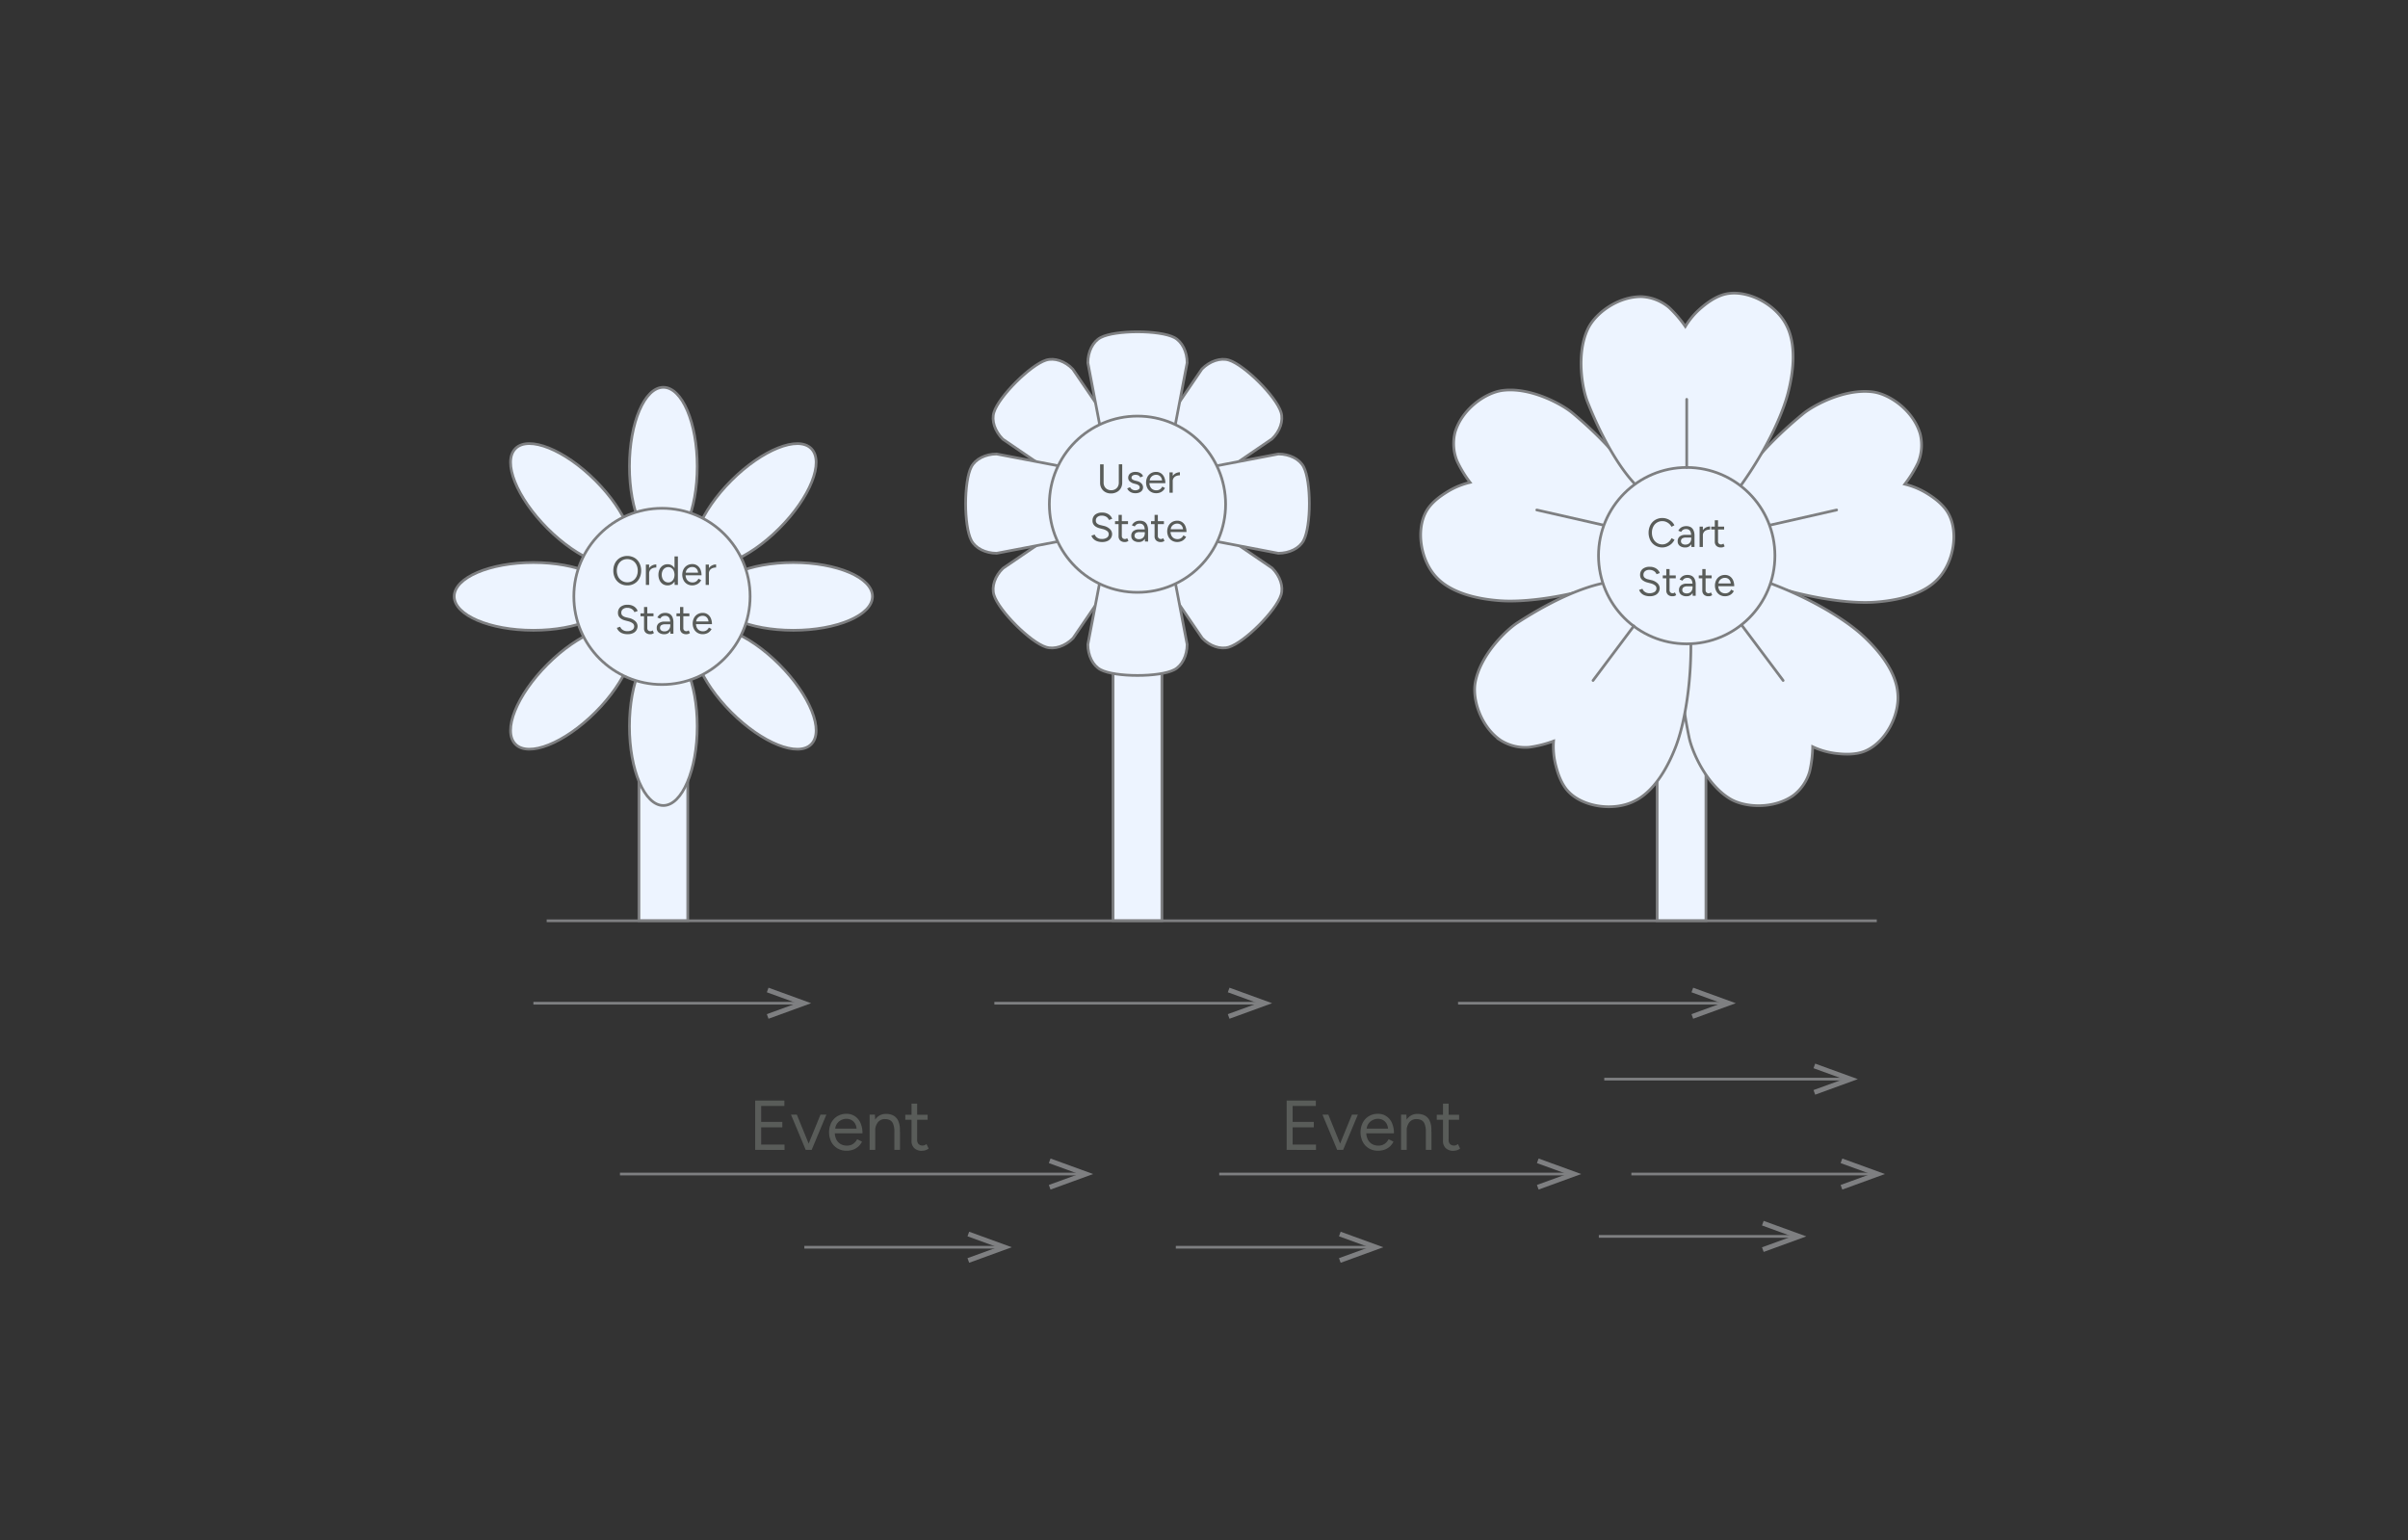 <svg id="Layer_1" data-name="Layer 1" xmlns="http://www.w3.org/2000/svg" viewBox="0 0 888.04 568.04"><rect x="0" y="0" width="888.04" height="568.04" fill="#333333" stroke="none"/><defs><style>.cls-1{fill:#595c59;}.cls-2,.cls-3{fill:#edf4ff;}.cls-2,.cls-3,.cls-4{stroke:#7e7f81;stroke-miterlimit:10;}.cls-3{stroke-linecap:round;}.cls-4{fill:none;}.cls-5{fill:#7e7f81;}</style></defs><path class="cls-1" d="M278.5,424.11v-18.2h10.77v2h-8.56v5.88h7.8v2h-7.8v6.34h8.61v2Z"/><path class="cls-1" d="M297.14,424.11l-5.43-13h2.16l5.3,13Zm.13,0,5.31-13h2.18l-5.43,13Z"/><path class="cls-1" d="M312.2,424.42a6.45,6.45,0,0,1-3.36-.87,6,6,0,0,1-2.27-2.4,8,8,0,0,1,0-7.07,6,6,0,0,1,2.26-2.41,6.3,6.3,0,0,1,3.32-.87,5.45,5.45,0,0,1,3.14.9,5.78,5.78,0,0,1,2.06,2.51,9.22,9.22,0,0,1,.72,3.79H307.34l.52-.44a5.86,5.86,0,0,0,.56,2.68,3.92,3.92,0,0,0,1.57,1.7,4.54,4.54,0,0,0,2.31.59,4,4,0,0,0,2.33-.65,4.47,4.47,0,0,0,1.47-1.72l1.79.91a5.87,5.87,0,0,1-1.31,1.77,6,6,0,0,1-1.93,1.17A7,7,0,0,1,312.2,424.42ZM308,416.68l-.55-.42h9l-.55.44a4.47,4.47,0,0,0-.49-2.16,3.59,3.59,0,0,0-1.33-1.4,3.66,3.66,0,0,0-1.92-.49,4.27,4.27,0,0,0-2,.49,4,4,0,0,0-1.54,1.39A3.84,3.84,0,0,0,308,416.68Z"/><path class="cls-1" d="M320.7,424.11v-13h1.95l.13,2.39v10.61Zm9.13-6.65a7.48,7.48,0,0,0-.45-2.94,2.57,2.57,0,0,0-1.22-1.39,4,4,0,0,0-1.77-.38,3.18,3.18,0,0,0-2.66,1.21,5.42,5.42,0,0,0-1,3.42h-1a9.65,9.65,0,0,1,.59-3.54,4.57,4.57,0,0,1,4.5-3,5.51,5.51,0,0,1,2.67.61,4.2,4.2,0,0,1,1.77,1.94,8,8,0,0,1,.61,3.48v.63Zm0,6.65v-6.65h2.08v6.65Z"/><path class="cls-1" d="M333.86,413v-1.85h8.24V413Zm6.24,11.46a4.13,4.13,0,0,1-2.94-1,3.64,3.64,0,0,1-1-2.79V407.06h2.08v13.39a2.1,2.1,0,0,0,.53,1.52,2,2,0,0,0,1.5.53,2.15,2.15,0,0,0,.61-.09,2.76,2.76,0,0,0,.79-.46l.81,1.69a4.66,4.66,0,0,1-1.23.61A3.48,3.48,0,0,1,340.1,424.42Z"/><path class="cls-1" d="M474.5,424.11v-18.2h10.77v2h-8.56v5.88h7.8v2h-7.8v6.34h8.61v2Z"/><path class="cls-1" d="M493.14,424.11l-5.43-13h2.16l5.3,13Zm.13,0,5.31-13h2.18l-5.43,13Z"/><path class="cls-1" d="M508.2,424.42a6.45,6.45,0,0,1-3.36-.87,6,6,0,0,1-2.27-2.4,8,8,0,0,1,0-7.07,6,6,0,0,1,2.26-2.41,6.3,6.3,0,0,1,3.32-.87,5.45,5.45,0,0,1,3.14.9,5.78,5.78,0,0,1,2.06,2.51,9.22,9.22,0,0,1,.72,3.79H503.34l.52-.44a5.86,5.86,0,0,0,.56,2.68,3.92,3.92,0,0,0,1.57,1.7,4.54,4.54,0,0,0,2.31.59,4,4,0,0,0,2.33-.65,4.47,4.47,0,0,0,1.47-1.72l1.79.91a5.87,5.87,0,0,1-1.31,1.77,6,6,0,0,1-1.93,1.17A7,7,0,0,1,508.2,424.42ZM504,416.68l-.55-.42h9l-.55.44a4.47,4.47,0,0,0-.49-2.16,3.59,3.59,0,0,0-1.33-1.4,3.66,3.66,0,0,0-1.92-.49,4.27,4.27,0,0,0-2,.49,4,4,0,0,0-1.54,1.39A3.84,3.84,0,0,0,504,416.68Z"/><path class="cls-1" d="M516.7,424.11v-13h1.95l.13,2.39v10.61Zm9.13-6.65a7.48,7.48,0,0,0-.45-2.94,2.57,2.57,0,0,0-1.22-1.39,4,4,0,0,0-1.77-.38,3.18,3.18,0,0,0-2.66,1.21,5.42,5.42,0,0,0-1,3.42h-1a9.65,9.65,0,0,1,.59-3.54,4.57,4.57,0,0,1,4.5-3,5.51,5.51,0,0,1,2.67.61,4.2,4.2,0,0,1,1.77,1.94,8,8,0,0,1,.61,3.48v.63Zm0,6.65v-6.65h2.08v6.65Z"/><path class="cls-1" d="M529.86,413v-1.85h8.24V413Zm6.24,11.46a4.13,4.13,0,0,1-2.94-1,3.64,3.64,0,0,1-1-2.79V407.06h2.08v13.39a2.1,2.1,0,0,0,.53,1.52,2,2,0,0,0,1.5.53,2.15,2.15,0,0,0,.61-.09,2.76,2.76,0,0,0,.79-.46l.81,1.69a4.66,4.66,0,0,1-1.23.61A3.48,3.48,0,0,1,536.1,424.42Z"/><line class="cls-2" x1="201.61" y1="339.61" x2="692.13" y2="339.61"/><rect class="cls-2" x="235.63" y="273.53" width="18" height="66"/><rect class="cls-2" x="611.13" y="264.53" width="18" height="75"/><rect class="cls-2" x="410.49" y="237.53" width="18" height="102"/><path class="cls-2" d="M639.08,184c1.34-5.86,9.11-17.6,25.77-31.29,4-3.33,15.62-9.48,25.77-8.17,6.47.83,15,7,17.5,15.44a17,17,0,0,1-.79,10.76,43.39,43.39,0,0,1-4.86,7.84h0a28.31,28.31,0,0,1,8.5,3.6c1.56,1,5.45,3.48,7.49,7.08,4,7,2,18.29-3.83,24.32-1.48,1.53-7.08,7.45-23.55,8.52-8.83.58-24.78-1.33-42.31-7.57"/><path class="cls-2" d="M605.49,183.89c-1.3-5.87-9-17.67-25.51-31.5-4-3.36-15.54-9.62-25.69-8.4-6.48.78-15.08,6.92-17.64,15.3a17,17,0,0,0,.7,10.76,43.1,43.1,0,0,0,4.79,7.88h0a28.07,28.07,0,0,0-8.52,3.54c-1.58,1-5.48,3.42-7.56,7-4,6.94-2.15,18.27,3.62,24.36,1.47,1.55,7,7.51,23.48,8.72,8.82.66,24.79-1.11,42.38-7.21"/><path class="cls-2" d="M622.39,231.53c-2.62,5.42-3.89,19.43.55,40.53,1.07,5.13,6.25,17.17,15,22.5,5.58,3.4,16.12,3.89,23.32-1.11a16.93,16.93,0,0,0,6.11-8.88,43.57,43.57,0,0,0,1.12-9.16h0a28,28,0,0,0,8.88,2.5c1.85.2,6.43.7,10.27-.83,7.46-3,13-13,12.22-21.37-.19-2.13-.87-10.25-13-21.39-6.52-6-20.17-14.46-37.75-20.55"/><path class="cls-2" d="M597.3,214.57c-6-.49-19.53,3.35-37.63,15.07-4.4,2.85-13.77,12-15.61,22.06-1.17,6.43,2.15,16.45,9.41,21.37A17,17,0,0,0,564,275.59a42.61,42.61,0,0,0,8.95-2.26h0a27.81,27.81,0,0,0,.86,9.19c.47,1.8,1.65,6.25,4.46,9.29,5.44,5.89,16.82,7.45,24.34,3.73,1.91-.94,9.24-4.49,15.27-19.85,3.23-8.23,6.25-24,5.62-42.62"/><path class="cls-2" d="M607.53,182.42c-5.18-3.06-14-14-22-34-2-4.86-4.32-17.75,0-27,2.75-5.92,11.25-12.18,20-12a17,17,0,0,1,10,4,43.22,43.22,0,0,1,6,7h0a28.09,28.09,0,0,1,6-7c1.42-1.2,5-4.15,9-5,7.84-1.67,18,3.64,22,11,1,1.88,5,9,1,25-2.12,8.59-8.76,23.21-20,38"/><circle class="cls-2" cx="622.04" cy="204.94" r="32.53"/><line class="cls-3" x1="622.04" y1="172.41" x2="622.04" y2="147.28"/><line class="cls-3" x1="652.84" y1="193.66" x2="677.33" y2="188.09"/><line class="cls-3" x1="591.25" y1="193.66" x2="566.75" y2="188.09"/><line class="cls-3" x1="587.49" y1="250.98" x2="602.55" y2="230.87"/><line class="cls-3" x1="657.6" y1="250.98" x2="642.54" y2="230.87"/><ellipse class="cls-2" cx="210.75" cy="253.86" rx="29.2" ry="12.5" transform="translate(-117.78 223.37) rotate(-45)"/><ellipse class="cls-2" cx="278.52" cy="186.08" rx="29.2" ry="12.5" transform="translate(-50 251.45) rotate(-45)"/><ellipse class="cls-2" cx="210.75" cy="186.08" rx="12.5" ry="29.2" transform="translate(-69.85 203.52) rotate(-45)"/><ellipse class="cls-2" cx="278.52" cy="253.86" rx="12.5" ry="29.2" transform="translate(-97.93 271.3) rotate(-45)"/><ellipse class="cls-2" cx="196.71" cy="219.97" rx="29.2" ry="12.5"/><ellipse class="cls-2" cx="292.56" cy="219.97" rx="29.2" ry="12.5"/><ellipse class="cls-2" cx="244.63" cy="172.05" rx="12.5" ry="29.2"/><ellipse class="cls-2" cx="244.63" cy="267.89" rx="12.5" ry="29.2"/><circle class="cls-2" cx="244.13" cy="219.97" r="32.5"/><line class="cls-4" x1="196.71" y1="370.01" x2="294.06" y2="370.01"/><polygon class="cls-5" points="283.42 375.74 282.8 374.04 293.88 370.01 282.8 365.98 283.42 364.29 299.14 370.01 283.42 375.74"/><line class="cls-4" x1="366.71" y1="370.01" x2="464.06" y2="370.01"/><polygon class="cls-5" points="453.42 375.74 452.8 374.04 463.88 370.01 452.8 365.98 453.42 364.29 469.14 370.01 453.42 375.74"/><line class="cls-4" x1="228.63" y1="433.01" x2="398.06" y2="433.01"/><polygon class="cls-5" points="387.42 438.74 386.8 437.04 397.88 433.01 386.8 428.98 387.42 427.29 403.14 433.01 387.42 438.74"/><line class="cls-4" x1="449.63" y1="433.01" x2="578.06" y2="433.01"/><polygon class="cls-5" points="567.42 438.74 566.8 437.04 577.88 433.01 566.8 428.98 567.42 427.29 583.14 433.01 567.42 438.74"/><line class="cls-4" x1="601.63" y1="433.01" x2="690.06" y2="433.01"/><polygon class="cls-5" points="679.42 438.74 678.8 437.04 689.88 433.01 678.8 428.98 679.42 427.29 695.14 433.01 679.42 438.74"/><line class="cls-4" x1="591.63" y1="398.01" x2="680.06" y2="398.01"/><polygon class="cls-5" points="669.42 403.74 668.8 402.04 679.88 398.01 668.8 393.98 669.42 392.29 685.14 398.01 669.42 403.74"/><line class="cls-4" x1="589.63" y1="456.01" x2="661.06" y2="456.01"/><polygon class="cls-5" points="650.42 461.74 649.8 460.04 660.88 456.01 649.8 451.98 650.42 450.29 666.14 456.01 650.42 461.74"/><line class="cls-4" x1="433.63" y1="460.01" x2="505.06" y2="460.01"/><polygon class="cls-5" points="494.42 465.74 493.8 464.04 504.88 460.01 493.8 455.98 494.42 454.29 510.14 460.01 494.42 465.74"/><line class="cls-4" x1="296.63" y1="460.01" x2="368.06" y2="460.01"/><polygon class="cls-5" points="357.42 465.74 356.8 464.04 367.88 460.01 356.8 455.98 357.42 454.29 373.14 460.01 357.42 465.74"/><line class="cls-4" x1="537.71" y1="370.01" x2="635.06" y2="370.01"/><polygon class="cls-5" points="624.42 375.74 623.8 374.04 634.88 370.01 623.8 365.98 624.42 364.29 640.14 370.01 624.42 375.74"/><path class="cls-1" d="M231.36,215.91a5.17,5.17,0,0,1-2.68-.69,4.83,4.83,0,0,1-1.83-1.92,5.87,5.87,0,0,1-.66-2.82,6,6,0,0,1,.65-2.83,4.9,4.9,0,0,1,1.81-1.91,5.5,5.5,0,0,1,5.35,0,4.76,4.76,0,0,1,1.8,1.92,5.92,5.92,0,0,1,.65,2.81,6,6,0,0,1-.65,2.82,4.74,4.74,0,0,1-1.79,1.92A5,5,0,0,1,231.36,215.91Zm0-1.15a3.68,3.68,0,0,0,2-.55,3.88,3.88,0,0,0,1.35-1.51,4.9,4.9,0,0,0,.48-2.22,4.76,4.76,0,0,0-.49-2.21,3.81,3.81,0,0,0-1.37-1.52,4,4,0,0,0-4,0,3.79,3.79,0,0,0-1.36,1.52,5.16,5.16,0,0,0,0,4.43,3.72,3.72,0,0,0,3.4,2.06Z"/><path class="cls-1" d="M238.19,215.73v-7.5h1.2v7.5Zm.66-4.06a3.77,3.77,0,0,1,.46-2,2.93,2.93,0,0,1,1.2-1.12,3.26,3.26,0,0,1,1.53-.37v1.13a3.79,3.79,0,0,0-1.26.21,2.21,2.21,0,0,0-1,.72,2.13,2.13,0,0,0-.39,1.35Z"/><path class="cls-1" d="M246.21,215.91a3.18,3.18,0,0,1-1.77-.49,3.38,3.38,0,0,1-1.19-1.39,4.78,4.78,0,0,1-.43-2.05,4.72,4.72,0,0,1,.43-2,3.35,3.35,0,0,1,1.19-1.38,3.19,3.19,0,0,1,1.77-.5,2.83,2.83,0,0,1,1.66.5,3.17,3.17,0,0,1,1.1,1.38,5,5,0,0,1,.39,2A5.1,5.1,0,0,1,249,214a3.2,3.2,0,0,1-1.1,1.39A2.83,2.83,0,0,1,246.21,215.91Zm.27-1.09a2,2,0,0,0,1.17-.36,2.49,2.49,0,0,0,.81-1,3.87,3.87,0,0,0,0-2.94,2.46,2.46,0,0,0-.81-1,2,2,0,0,0-1.18-.36,2.21,2.21,0,0,0-1.25.36,2.43,2.43,0,0,0-.87,1,3.64,3.64,0,0,0,0,2.94,2.46,2.46,0,0,0,.87,1A2.26,2.26,0,0,0,246.48,214.82Zm2.33.91-.06-1.39v-9.11H250v10.5Z"/><path class="cls-1" d="M255.33,215.91a3.72,3.72,0,0,1-1.93-.5,3.51,3.51,0,0,1-1.31-1.39,4.57,4.57,0,0,1,0-4.08,3.55,3.55,0,0,1,1.3-1.39,3.68,3.68,0,0,1,1.91-.5,3.14,3.14,0,0,1,1.82.52A3.34,3.34,0,0,1,258.3,210a5.28,5.28,0,0,1,.42,2.19h-6.19l.3-.26a3.51,3.51,0,0,0,.32,1.55,2.34,2.34,0,0,0,.91,1,2.66,2.66,0,0,0,1.33.34,2.36,2.36,0,0,0,1.35-.38,2.53,2.53,0,0,0,.84-1l1,.53a3.32,3.32,0,0,1-.76,1,3.26,3.26,0,0,1-1.11.67A4,4,0,0,1,255.33,215.91Zm-2.43-4.47-.31-.24h5.17l-.31.26a2.59,2.59,0,0,0-.29-1.25,2.05,2.05,0,0,0-.76-.81,2.13,2.13,0,0,0-1.11-.28,2.45,2.45,0,0,0-1.16.28,2.37,2.37,0,0,0-.89.8A2.28,2.28,0,0,0,252.9,211.44Z"/><path class="cls-1" d="M260.24,215.73v-7.5h1.2v7.5Zm.66-4.06a3.77,3.77,0,0,1,.46-2,2.93,2.93,0,0,1,1.2-1.12,3.26,3.26,0,0,1,1.53-.37v1.13a3.79,3.79,0,0,0-1.26.21,2.21,2.21,0,0,0-1,.72,2.13,2.13,0,0,0-.39,1.35Z"/><path class="cls-1" d="M231.48,233.91a5.55,5.55,0,0,1-1.54-.19,3.92,3.92,0,0,1-1.17-.52,3.68,3.68,0,0,1-.81-.75,3,3,0,0,1-.47-.88l1.22-.42a2.35,2.35,0,0,0,.91,1.15,2.82,2.82,0,0,0,1.67.49,3.28,3.28,0,0,0,1.9-.48,1.49,1.49,0,0,0,.69-1.28,1.4,1.4,0,0,0-.61-1.19,4.5,4.5,0,0,0-1.62-.71l-1.16-.3a4.63,4.63,0,0,1-1.29-.54,2.74,2.74,0,0,1-.95-.9,2.39,2.39,0,0,1-.35-1.31,2.82,2.82,0,0,1,.92-2.23,4,4,0,0,1,2.66-.8,4.27,4.27,0,0,1,1.79.34,3.59,3.59,0,0,1,1.22.85,3,3,0,0,1,.67,1.12l-1.2.42a2.37,2.37,0,0,0-1-1.18,3.05,3.05,0,0,0-1.64-.42,2.43,2.43,0,0,0-1.59.48,1.63,1.63,0,0,0-.6,1.33,1.34,1.34,0,0,0,.47,1.1,2.9,2.9,0,0,0,1.21.57l1.16.28a4.79,4.79,0,0,1,2.35,1.19,2.56,2.56,0,0,1,.81,1.8,2.78,2.78,0,0,1-.42,1.5,2.83,2.83,0,0,1-1.23,1.08A4.61,4.61,0,0,1,231.48,233.91Z"/><path class="cls-1" d="M236.21,227.3v-1.07H241v1.07Zm3.6,6.61a2.38,2.38,0,0,1-1.7-.57,2.1,2.1,0,0,1-.6-1.6v-7.85h1.2v7.73a1.18,1.18,0,0,0,.31.87,1.15,1.15,0,0,0,.86.31,1.49,1.49,0,0,0,.36-.05,1.89,1.89,0,0,0,.45-.26l.47,1a2.72,2.72,0,0,1-.71.35A2,2,0,0,1,239.81,233.91Z"/><path class="cls-1" d="M245,233.91a3.14,3.14,0,0,1-2.06-.61,2.05,2.05,0,0,1-.74-1.68,2.1,2.1,0,0,1,.76-1.75,3.26,3.26,0,0,1,2.12-.61h2.14v1h-1.87a2.46,2.46,0,0,0-1.49.34,1.17,1.17,0,0,0-.45,1,1.1,1.1,0,0,0,.44.92,1.89,1.89,0,0,0,1.21.34,2.18,2.18,0,0,0,1.13-.28,1.83,1.83,0,0,0,.74-.79,2.61,2.61,0,0,0,.26-1.22h.51A3.9,3.9,0,0,1,247,233,2.36,2.36,0,0,1,245,233.91Zm2.25-.18-.06-1.23v-2.73a4.62,4.62,0,0,0-.19-1.46,1.7,1.7,0,0,0-.62-.88,1.83,1.83,0,0,0-1.09-.3,2.1,2.1,0,0,0-1.06.25,1.88,1.88,0,0,0-.73.79l-1.08-.42a3.52,3.52,0,0,1,.69-.91,2.82,2.82,0,0,1,.95-.59,3.6,3.6,0,0,1,1.23-.2,3.33,3.33,0,0,1,1.73.41,2.54,2.54,0,0,1,1,1.22,4.88,4.88,0,0,1,.33,2l0,4.06Z"/><path class="cls-1" d="M249.48,227.3v-1.07h4.76v1.07Zm3.6,6.61a2.35,2.35,0,0,1-1.69-.57,2.1,2.1,0,0,1-.6-1.6v-7.85H252v7.73a1.08,1.08,0,0,0,1.17,1.18,1.34,1.34,0,0,0,.35-.05,1.74,1.74,0,0,0,.46-.26l.46,1a2.68,2.68,0,0,1-.7.35A2.05,2.05,0,0,1,253.08,233.91Z"/><path class="cls-1" d="M259.17,233.91a3.72,3.72,0,0,1-1.93-.5,3.51,3.51,0,0,1-1.31-1.39,4.57,4.57,0,0,1,0-4.08,3.55,3.55,0,0,1,1.3-1.39,3.68,3.68,0,0,1,1.91-.5,3.14,3.14,0,0,1,1.82.52,3.34,3.34,0,0,1,1.18,1.45,5.28,5.28,0,0,1,.42,2.19h-6.19l.3-.26a3.51,3.51,0,0,0,.32,1.55,2.34,2.34,0,0,0,.91,1,2.66,2.66,0,0,0,1.33.34,2.36,2.36,0,0,0,1.35-.38,2.53,2.53,0,0,0,.84-1l1,.53a3.32,3.32,0,0,1-.76,1,3.26,3.26,0,0,1-1.11.67A4,4,0,0,1,259.17,233.91Zm-2.43-4.47-.31-.24h5.17l-.31.26a2.59,2.59,0,0,0-.29-1.25,2.05,2.05,0,0,0-.76-.81,2.13,2.13,0,0,0-1.11-.28,2.45,2.45,0,0,0-1.16.28,2.37,2.37,0,0,0-.89.8A2.28,2.28,0,0,0,256.74,229.44Z"/><path class="cls-1" d="M613.1,201.91a5,5,0,0,1-2.66-.7,4.86,4.86,0,0,1-1.81-1.92,6.36,6.36,0,0,1,0-5.62,4.76,4.76,0,0,1,1.8-1.92,5.19,5.19,0,0,1,4.45-.36,5.16,5.16,0,0,1,1.56.94,4.37,4.37,0,0,1,1.06,1.41l-1.09.55a3.4,3.4,0,0,0-.83-1.09,4,4,0,0,0-1.17-.73,3.45,3.45,0,0,0-1.35-.26,3.63,3.63,0,0,0-2,.54,3.75,3.75,0,0,0-1.36,1.51,4.78,4.78,0,0,0-.49,2.22,4.89,4.89,0,0,0,.5,2.24,3.67,3.67,0,0,0,3.36,2.07,3.18,3.18,0,0,0,1.36-.3,4,4,0,0,0,2-2l1.11.56a5,5,0,0,1-1.07,1.47,5.14,5.14,0,0,1-1.56,1A4.76,4.76,0,0,1,613.1,201.91Z"/><path class="cls-1" d="M621.51,201.91a3.12,3.12,0,0,1-2.06-.61,2,2,0,0,1-.74-1.68,2.12,2.12,0,0,1,.75-1.75,3.31,3.31,0,0,1,2.13-.61h2.14v1h-1.87a2.49,2.49,0,0,0-1.5.34,1.19,1.19,0,0,0-.44,1,1.1,1.1,0,0,0,.44.92,1.89,1.89,0,0,0,1.21.34,2.18,2.18,0,0,0,1.13-.28,1.89,1.89,0,0,0,.74-.79,2.74,2.74,0,0,0,.26-1.22h.51a3.9,3.9,0,0,1-.69,2.43A2.36,2.36,0,0,1,621.51,201.91Zm2.25-.18-.06-1.23v-2.73a4.62,4.62,0,0,0-.19-1.46,1.7,1.7,0,0,0-.62-.88,1.83,1.83,0,0,0-1.09-.3,2.08,2.08,0,0,0-1.06.25,1.82,1.82,0,0,0-.73.79l-1.08-.42a3.52,3.52,0,0,1,.69-.91,2.82,2.82,0,0,1,1-.59,3.6,3.6,0,0,1,1.23-.2,3.36,3.36,0,0,1,1.73.41,2.65,2.65,0,0,1,1,1.22,4.88,4.88,0,0,1,.33,2l0,4.06Z"/><path class="cls-1" d="M626.79,201.73v-7.5H628v7.5Zm.66-4.06a3.77,3.77,0,0,1,.47-2,2.9,2.9,0,0,1,1.19-1.12,3.3,3.3,0,0,1,1.54-.37v1.13a3.85,3.85,0,0,0-1.27.21,2.21,2.21,0,0,0-1,.72,2.13,2.13,0,0,0-.39,1.35Z"/><path class="cls-1" d="M631.08,195.3v-1.07h4.76v1.07Zm3.6,6.61a2.35,2.35,0,0,1-1.69-.57,2.1,2.1,0,0,1-.6-1.6v-7.85h1.2v7.73a1.06,1.06,0,0,0,1.17,1.18,1.41,1.41,0,0,0,.35-.05,1.91,1.91,0,0,0,.46-.26l.46,1a2.68,2.68,0,0,1-.7.35A2.05,2.05,0,0,1,634.68,201.91Z"/><path class="cls-1" d="M608.48,219.91a5.55,5.55,0,0,1-1.54-.19,3.92,3.92,0,0,1-1.17-.52,3.68,3.68,0,0,1-.81-.75,3,3,0,0,1-.47-.88l1.22-.42a2.35,2.35,0,0,0,.91,1.15,2.82,2.82,0,0,0,1.67.49,3.28,3.28,0,0,0,1.9-.48,1.49,1.49,0,0,0,.69-1.28,1.4,1.4,0,0,0-.61-1.19,4.5,4.5,0,0,0-1.62-.71l-1.16-.3a4.63,4.63,0,0,1-1.29-.54,2.74,2.74,0,0,1-1-.9,2.39,2.39,0,0,1-.35-1.31,2.82,2.82,0,0,1,.92-2.23,4,4,0,0,1,2.66-.8,4.27,4.27,0,0,1,1.79.34,3.59,3.59,0,0,1,1.22.85,3,3,0,0,1,.67,1.12l-1.2.42a2.37,2.37,0,0,0-1-1.18,3.05,3.05,0,0,0-1.64-.42,2.43,2.43,0,0,0-1.59.48,1.63,1.63,0,0,0-.6,1.33,1.34,1.34,0,0,0,.47,1.1,2.9,2.9,0,0,0,1.21.57l1.16.28a4.79,4.79,0,0,1,2.35,1.19,2.56,2.56,0,0,1,.81,1.8,2.78,2.78,0,0,1-.42,1.5,2.83,2.83,0,0,1-1.23,1.08A4.61,4.61,0,0,1,608.48,219.91Z"/><path class="cls-1" d="M613.21,213.3v-1.07H618v1.07Zm3.6,6.61a2.38,2.38,0,0,1-1.7-.57,2.1,2.1,0,0,1-.6-1.6v-7.85h1.2v7.73a1.18,1.18,0,0,0,.31.87,1.15,1.15,0,0,0,.86.31,1.49,1.49,0,0,0,.36-.05,1.89,1.89,0,0,0,.45-.26l.47,1a2.72,2.72,0,0,1-.71.35A2,2,0,0,1,616.81,219.91Z"/><path class="cls-1" d="M622,219.91a3.14,3.14,0,0,1-2.06-.61,2.05,2.05,0,0,1-.74-1.68,2.1,2.1,0,0,1,.76-1.75,3.26,3.26,0,0,1,2.12-.61h2.14v1h-1.87a2.46,2.46,0,0,0-1.49.34,1.17,1.17,0,0,0-.45,1,1.1,1.1,0,0,0,.44.92,1.89,1.89,0,0,0,1.21.34,2.18,2.18,0,0,0,1.13-.28,1.83,1.83,0,0,0,.74-.79,2.61,2.61,0,0,0,.26-1.22h.51A3.9,3.9,0,0,1,624,219,2.36,2.36,0,0,1,622,219.91Zm2.25-.18-.06-1.23v-2.73a4.62,4.62,0,0,0-.19-1.46,1.7,1.7,0,0,0-.62-.88,1.83,1.83,0,0,0-1.09-.3,2.1,2.1,0,0,0-1.06.25,1.88,1.88,0,0,0-.73.79l-1.08-.42a3.52,3.52,0,0,1,.69-.91,2.82,2.82,0,0,1,.95-.59,3.6,3.6,0,0,1,1.23-.2,3.33,3.33,0,0,1,1.73.41,2.54,2.54,0,0,1,1,1.22,4.88,4.88,0,0,1,.33,2l0,4.06Z"/><path class="cls-1" d="M626.48,213.3v-1.07h4.76v1.07Zm3.6,6.61a2.35,2.35,0,0,1-1.69-.57,2.1,2.1,0,0,1-.6-1.6v-7.85H629v7.73a1.08,1.08,0,0,0,1.17,1.18,1.34,1.34,0,0,0,.35-.05,1.74,1.74,0,0,0,.46-.26l.46,1a2.68,2.68,0,0,1-.7.35A2.05,2.05,0,0,1,630.08,219.91Z"/><path class="cls-1" d="M636.17,219.91a3.72,3.72,0,0,1-1.93-.5,3.51,3.51,0,0,1-1.31-1.39,4.57,4.57,0,0,1,0-4.08,3.55,3.55,0,0,1,1.3-1.39,3.68,3.68,0,0,1,1.91-.5,3.14,3.14,0,0,1,1.82.52,3.34,3.34,0,0,1,1.18,1.45,5.28,5.28,0,0,1,.42,2.19h-6.19l.3-.26a3.51,3.51,0,0,0,.32,1.55,2.34,2.34,0,0,0,.91,1,2.66,2.66,0,0,0,1.33.34,2.36,2.36,0,0,0,1.35-.38,2.53,2.53,0,0,0,.84-1l1,.53a3.32,3.32,0,0,1-.76,1,3.26,3.26,0,0,1-1.11.67A4,4,0,0,1,636.17,219.91Zm-2.43-4.47-.31-.24h5.17l-.31.26a2.59,2.59,0,0,0-.29-1.25,2.05,2.05,0,0,0-.76-.81,2.13,2.13,0,0,0-1.11-.28,2.45,2.45,0,0,0-1.16.28,2.37,2.37,0,0,0-.89.8A2.28,2.28,0,0,0,633.74,215.44Z"/><path class="cls-2" d="M366.57,219.46h0c1.8,5.8,13.42,17.42,19.22,19.22h0c3.07.95,7-.34,9.92-3.26l15-22-18.82-18.82-22,15C366.91,212.45,365.61,216.39,366.57,219.46Z"/><path class="cls-2" d="M472.42,152.05h0c-1.8-5.81-13.42-17.42-19.22-19.23h0c-3.07-.95-7,.35-9.93,3.26l-15,22,18.82,18.81,22-15C472.08,159.06,473.38,155.12,472.42,152.05Z"/><path class="cls-2" d="M385.79,132.82h0c-5.8,1.81-17.42,13.42-19.22,19.23h0c-1,3.07.34,7,3.25,9.92l22,15,18.82-18.81-15-22C392.8,133.17,388.86,131.87,385.79,132.82Z"/><path class="cls-2" d="M453.2,238.68h0c5.8-1.8,17.42-13.42,19.22-19.22h0c1-3.07-.34-7-3.25-9.93l-22-15-18.82,18.82,15,22C446.19,238.34,450.13,239.63,453.2,238.68Z"/><path class="cls-2" d="M358.24,172.16h0c-2.83,5.38-2.83,21.81,0,27.19h0c1.49,2.84,5.19,4.71,9.32,4.71l26.16-5V172.45l-26.16-5C363.43,167.45,359.73,169.32,358.24,172.16Z"/><path class="cls-2" d="M480.75,199.35h0c2.83-5.38,2.83-21.81,0-27.19h0c-1.49-2.84-5.19-4.71-9.32-4.71l-26.16,5v26.61l26.16,5C475.56,204.06,479.26,202.19,480.75,199.35Z"/><path class="cls-2" d="M433.09,124.5h0c-5.38-2.83-21.81-2.83-27.19,0h0c-2.84,1.49-4.71,5.19-4.71,9.32l5,26.15H432.8l5-26.15C437.8,129.69,435.93,126,433.09,124.5Z"/><path class="cls-2" d="M405.9,247h0c5.38,2.83,21.81,2.83,27.19,0h0c2.84-1.49,4.71-5.19,4.71-9.32l-5-26.16H406.19l-5,26.16C401.19,241.82,403.06,245.52,405.9,247Z"/><circle class="cls-2" cx="419.49" cy="185.97" r="32.5"/><path class="cls-1" d="M409.72,182a4.24,4.24,0,0,1-2.1-.51,3.62,3.62,0,0,1-1.41-1.39,4.09,4.09,0,0,1-.51-2.06v-6.77H407V178a3,3,0,0,0,.35,1.46,2.61,2.61,0,0,0,1,1,3,3,0,0,0,1.44.35,3,3,0,0,0,1.46-.35,2.61,2.61,0,0,0,1-1,3,3,0,0,0,.35-1.46v-6.77h1.26V178a4.09,4.09,0,0,1-.51,2.06,3.57,3.57,0,0,1-1.44,1.39A4.37,4.37,0,0,1,409.72,182Z"/><path class="cls-1" d="M418.73,181.91a3.74,3.74,0,0,1-1.44-.25,3.07,3.07,0,0,1-1-.65,2.48,2.48,0,0,1-.59-.88l1.05-.44a2,2,0,0,0,.77.83,2.08,2.08,0,0,0,1.12.31,2.3,2.3,0,0,0,1.19-.28.85.85,0,0,0,.48-.78.91.91,0,0,0-.36-.75,2.73,2.73,0,0,0-1-.47l-.72-.19a3.62,3.62,0,0,1-1.59-.82,1.69,1.69,0,0,1-.57-1.24,2.06,2.06,0,0,1,.7-1.66,3.17,3.17,0,0,1,2.08-.59,3.51,3.51,0,0,1,1.2.2,2.84,2.84,0,0,1,.93.54,2.17,2.17,0,0,1,.57.84l-1.05.46a1.3,1.3,0,0,0-.65-.73,2.41,2.41,0,0,0-1.09-.23,1.8,1.8,0,0,0-1.08.29,1,1,0,0,0-.39.82.71.71,0,0,0,.32.56,2.41,2.41,0,0,0,.95.43l.75.2a3.47,3.47,0,0,1,1.23.53,2.46,2.46,0,0,1,.75.8,2,2,0,0,1-.1,2.13,2.34,2.34,0,0,1-1,.76A3.65,3.65,0,0,1,418.73,181.91Z"/><path class="cls-1" d="M426.38,181.91a3.72,3.72,0,0,1-1.93-.5,3.6,3.6,0,0,1-1.32-1.39,4.66,4.66,0,0,1,0-4.08,3.58,3.58,0,0,1,1.31-1.39,3.65,3.65,0,0,1,1.91-.5,3.14,3.14,0,0,1,1.82.52,3.34,3.34,0,0,1,1.18,1.45,5.28,5.28,0,0,1,.42,2.19h-6.19l.3-.26a3.38,3.38,0,0,0,.32,1.55,2.27,2.27,0,0,0,.91,1,2.66,2.66,0,0,0,1.33.34,2.3,2.3,0,0,0,1.34-.38,2.48,2.48,0,0,0,.85-1l1,.53a3.34,3.34,0,0,1-1.87,1.69A4,4,0,0,1,426.38,181.91ZM424,177.44l-.31-.24h5.17l-.31.26a2.59,2.59,0,0,0-.29-1.25,2.05,2.05,0,0,0-.76-.81,2.13,2.13,0,0,0-1.11-.28,2.52,2.52,0,0,0-1.17.28,2.34,2.34,0,0,0-.88.8A2.2,2.2,0,0,0,424,177.44Z"/><path class="cls-1" d="M431.29,181.73v-7.5h1.2v7.5Zm.66-4.06a3.77,3.77,0,0,1,.46-2,3,3,0,0,1,1.19-1.12,3.33,3.33,0,0,1,1.54-.37v1.13a3.89,3.89,0,0,0-1.27.21,2.23,2.23,0,0,0-1,.72,2.13,2.13,0,0,0-.39,1.35Z"/><path class="cls-1" d="M406.48,199.91a5.55,5.55,0,0,1-1.54-.19,3.92,3.92,0,0,1-1.17-.52,3.68,3.68,0,0,1-.81-.75,3,3,0,0,1-.47-.88l1.22-.42a2.35,2.35,0,0,0,.91,1.15,2.82,2.82,0,0,0,1.67.49,3.28,3.28,0,0,0,1.9-.48,1.49,1.49,0,0,0,.69-1.28,1.4,1.4,0,0,0-.61-1.19,4.5,4.5,0,0,0-1.62-.71l-1.16-.3a4.63,4.63,0,0,1-1.29-.54,2.74,2.74,0,0,1-.95-.9,2.39,2.39,0,0,1-.35-1.31,2.82,2.82,0,0,1,.92-2.23,4,4,0,0,1,2.66-.8,4.27,4.27,0,0,1,1.79.34,3.59,3.59,0,0,1,1.22.85,3,3,0,0,1,.67,1.12l-1.2.42a2.37,2.37,0,0,0-1-1.18,3.05,3.05,0,0,0-1.64-.42,2.43,2.43,0,0,0-1.59.48,1.63,1.63,0,0,0-.6,1.33,1.34,1.34,0,0,0,.47,1.1,2.9,2.9,0,0,0,1.21.57l1.16.28a4.79,4.79,0,0,1,2.35,1.19,2.56,2.56,0,0,1,.81,1.8,2.78,2.78,0,0,1-.42,1.5,2.83,2.83,0,0,1-1.23,1.08A4.61,4.61,0,0,1,406.48,199.91Z"/><path class="cls-1" d="M411.21,193.3v-1.07H416v1.07Zm3.6,6.61a2.38,2.38,0,0,1-1.7-.57,2.1,2.1,0,0,1-.6-1.6v-7.85h1.2v7.73a1.18,1.18,0,0,0,.31.87,1.15,1.15,0,0,0,.86.31,1.49,1.49,0,0,0,.36-.05,1.89,1.89,0,0,0,.45-.26l.47,1a2.72,2.72,0,0,1-.71.35A2,2,0,0,1,414.81,199.91Z"/><path class="cls-1" d="M420,199.91a3.14,3.14,0,0,1-2.06-.61,2.05,2.05,0,0,1-.74-1.68,2.1,2.1,0,0,1,.76-1.75,3.26,3.26,0,0,1,2.12-.61h2.14v1h-1.87a2.46,2.46,0,0,0-1.49.34,1.17,1.17,0,0,0-.45,1,1.1,1.1,0,0,0,.44.92,1.89,1.89,0,0,0,1.21.34,2.18,2.18,0,0,0,1.13-.28,1.83,1.83,0,0,0,.74-.79,2.61,2.61,0,0,0,.26-1.22h.51A3.9,3.9,0,0,1,422,199,2.36,2.36,0,0,1,420,199.91Zm2.25-.18-.06-1.23v-2.73a4.62,4.62,0,0,0-.19-1.46,1.7,1.7,0,0,0-.62-.88,1.83,1.83,0,0,0-1.09-.3,2.1,2.1,0,0,0-1.06.25,1.88,1.88,0,0,0-.73.79l-1.08-.42a3.52,3.52,0,0,1,.69-.91,2.82,2.82,0,0,1,1-.59,3.6,3.6,0,0,1,1.23-.2,3.33,3.33,0,0,1,1.73.41,2.54,2.54,0,0,1,1,1.22,4.88,4.88,0,0,1,.33,2l0,4.06Z"/><path class="cls-1" d="M424.48,193.3v-1.07h4.76v1.07Zm3.6,6.61a2.35,2.35,0,0,1-1.69-.57,2.1,2.1,0,0,1-.6-1.6v-7.85H427v7.73a1.08,1.08,0,0,0,1.17,1.18,1.34,1.34,0,0,0,.35-.05,1.74,1.74,0,0,0,.46-.26l.46,1a2.68,2.68,0,0,1-.7.35A2.05,2.05,0,0,1,428.08,199.91Z"/><path class="cls-1" d="M434.17,199.91a3.72,3.72,0,0,1-1.93-.5,3.51,3.51,0,0,1-1.31-1.39,4.57,4.57,0,0,1,0-4.08,3.55,3.55,0,0,1,1.3-1.39,3.68,3.68,0,0,1,1.91-.5,3.14,3.14,0,0,1,1.82.52,3.34,3.34,0,0,1,1.18,1.45,5.28,5.28,0,0,1,.42,2.19h-6.19l.3-.26a3.51,3.51,0,0,0,.32,1.55,2.34,2.34,0,0,0,.91,1,2.66,2.66,0,0,0,1.33.34,2.36,2.36,0,0,0,1.35-.38,2.53,2.53,0,0,0,.84-1l1,.53a3.32,3.32,0,0,1-.76,1,3.26,3.26,0,0,1-1.11.67A4,4,0,0,1,434.17,199.91Zm-2.43-4.47-.31-.24h5.17l-.31.26a2.59,2.59,0,0,0-.29-1.25,2.05,2.05,0,0,0-.76-.81,2.13,2.13,0,0,0-1.11-.28,2.45,2.45,0,0,0-1.16.28,2.37,2.37,0,0,0-.89.8A2.28,2.28,0,0,0,431.74,195.44Z"/></svg>